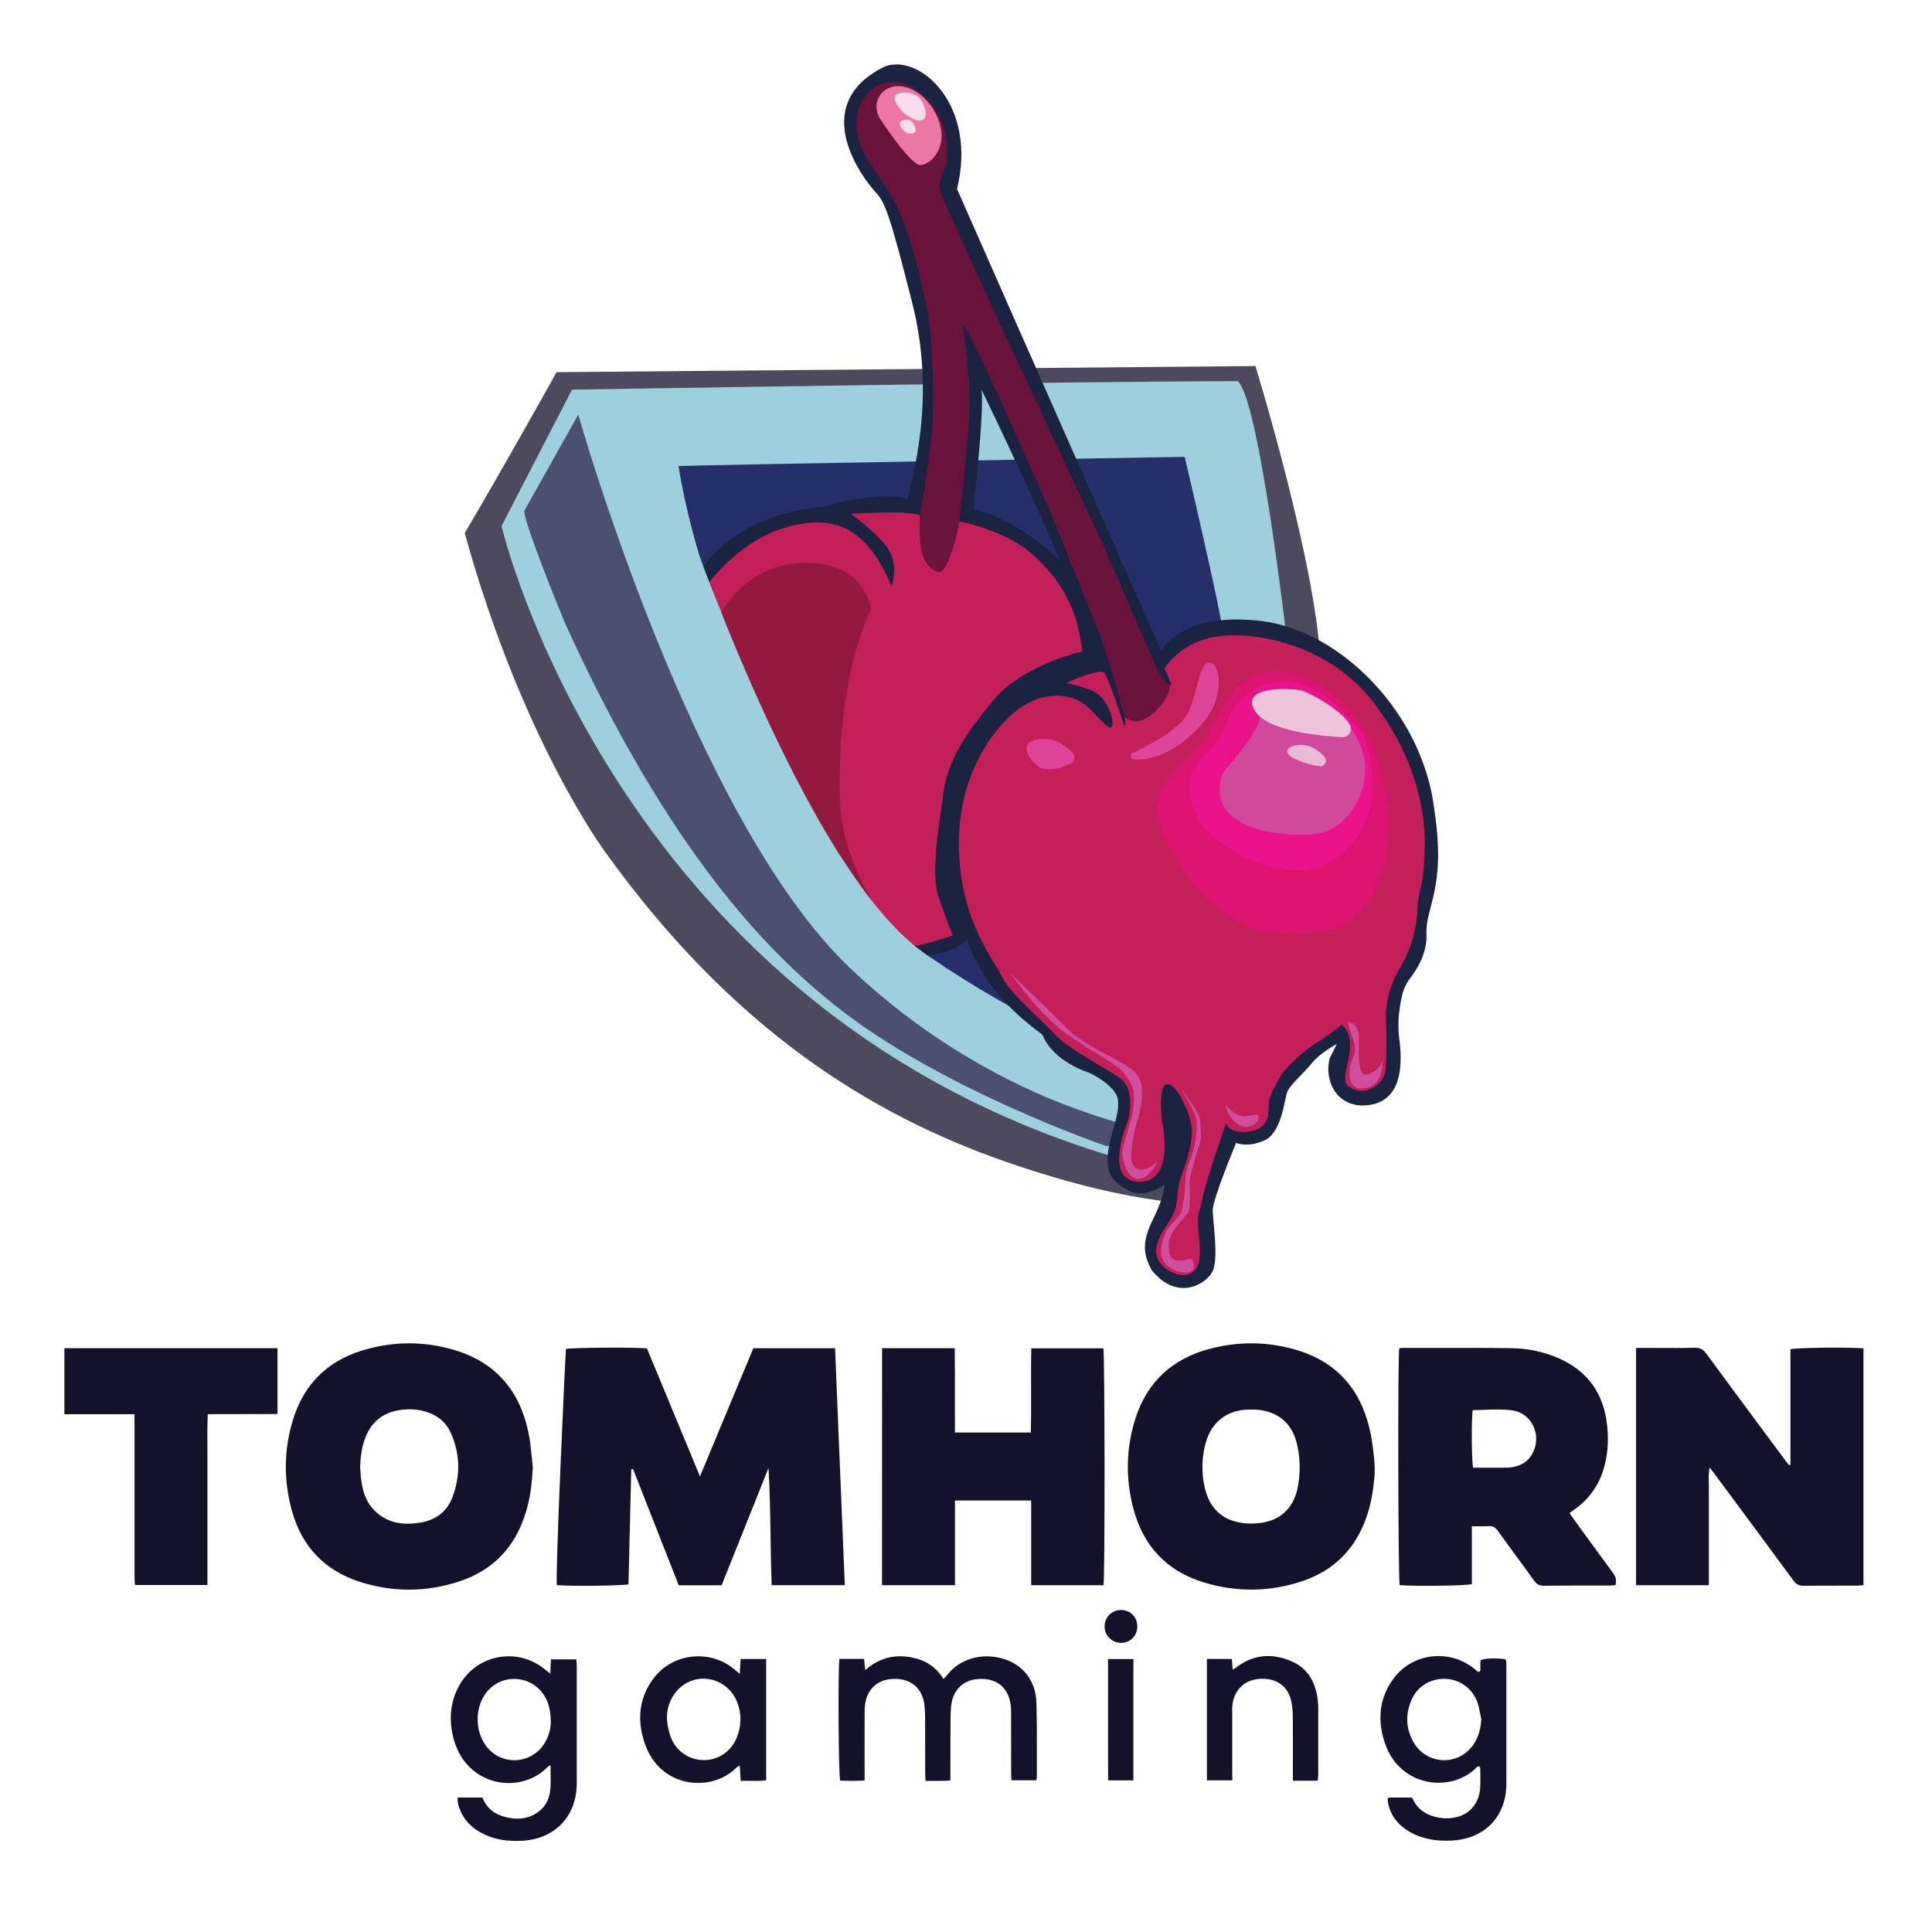 <svg width="30" height="30" viewBox="0 0 30 30" fill="none" xmlns="http://www.w3.org/2000/svg">
<path fill-rule="evenodd" clip-rule="evenodd" d="M21.338 22.981C21.351 22.866 21.349 22.748 21.336 22.633L21.33 22.586L21.33 22.586C21.315 22.45 21.299 22.313 21.265 22.18C21.114 21.542 20.723 21.122 20.086 20.949C19.653 20.83 19.216 20.83 18.782 20.945C18.2 21.1 17.809 21.461 17.627 22.038C17.483 22.496 17.477 22.963 17.599 23.427C17.752 24.002 18.111 24.39 18.678 24.567C19.194 24.727 19.716 24.723 20.228 24.55C20.718 24.384 21.047 24.049 21.218 23.559C21.284 23.372 21.318 23.178 21.338 22.981ZM20.152 22.481C20.189 22.672 20.191 22.87 20.157 23.063C20.154 23.074 20.152 23.085 20.15 23.096L20.15 23.096C20.147 23.11 20.144 23.123 20.142 23.138C20.067 23.436 19.871 23.611 19.564 23.65C19.473 23.661 19.377 23.661 19.286 23.648C18.968 23.602 18.78 23.411 18.708 23.104C18.654 22.868 18.658 22.63 18.725 22.396C18.816 22.076 19.059 21.892 19.392 21.888C19.455 21.887 19.52 21.887 19.581 21.897C19.863 21.942 20.049 22.105 20.127 22.377C20.137 22.41 20.145 22.446 20.152 22.481ZM10.48 21.985L10.479 21.984L10.477 21.979C10.333 21.631 10.189 21.284 10.046 20.938C9.849 20.917 8.869 20.926 8.788 20.946C8.773 21.137 8.618 24.53 8.648 24.613C8.824 24.633 9.67 24.625 9.759 24.601L9.802 22.815C9.807 22.814 9.811 22.813 9.816 22.812C9.82 22.812 9.825 22.811 9.829 22.81C10.065 23.412 10.301 24.013 10.539 24.616H11.205C11.318 24.335 11.43 24.055 11.542 23.775L11.542 23.773L11.544 23.768L11.545 23.767C11.674 23.443 11.804 23.119 11.933 22.796C11.954 23.151 11.96 23.504 11.965 23.857V23.857C11.969 24.11 11.973 24.362 11.983 24.614H13.118L13.017 22.166L12.967 20.935H11.698C11.514 21.378 11.329 21.82 11.145 22.262L11.145 22.262L11.145 22.263L10.869 22.925C10.739 22.612 10.609 22.299 10.48 21.986L10.48 21.985ZM28.936 24.614V20.937C28.709 20.917 27.891 20.925 27.802 20.952V22.743C27.794 22.745 27.787 22.749 27.78 22.752C27.756 22.721 27.732 22.691 27.709 22.659L27.444 22.302L27.443 22.301C27.128 21.876 26.812 21.451 26.499 21.023C26.451 20.957 26.403 20.926 26.317 20.928C26.127 20.933 25.939 20.932 25.75 20.931C25.674 20.931 25.598 20.93 25.522 20.93H25.405V24.615H26.535V24.308V24.006V23.703V23.401C26.535 23.368 26.535 23.334 26.535 23.3C26.534 23.233 26.534 23.166 26.535 23.099C26.536 23.07 26.535 23.042 26.534 23.013V23.013V23.013V23.013V23.013V23.012V23.012V23.012V23.012V23.012V23.012V23.012V23.012C26.532 22.942 26.531 22.869 26.547 22.788C26.56 22.804 26.57 22.817 26.579 22.828C26.593 22.846 26.603 22.859 26.613 22.873L26.831 23.167L26.832 23.168L26.832 23.168L26.832 23.168L26.832 23.168C27.172 23.627 27.512 24.085 27.85 24.545C27.892 24.602 27.935 24.625 28.006 24.624C28.182 24.622 28.358 24.622 28.533 24.622H28.534H28.534H28.534H28.534H28.534H28.534H28.534H28.534H28.534H28.534H28.534H28.534C28.634 24.622 28.734 24.622 28.835 24.622C28.853 24.622 28.871 24.62 28.89 24.618C28.905 24.617 28.92 24.615 28.936 24.614ZM21.727 20.937L21.742 20.933C21.752 20.931 21.76 20.93 21.767 20.93C21.936 20.93 22.104 20.93 22.273 20.93C22.678 20.93 23.084 20.929 23.489 20.935C23.728 20.939 23.962 20.989 24.185 21.083C24.66 21.284 24.91 21.649 24.958 22.156C24.979 22.38 24.965 22.603 24.898 22.82C24.82 23.071 24.677 23.273 24.465 23.427L24.424 23.457C24.407 23.469 24.39 23.481 24.372 23.495C24.384 23.512 24.395 23.529 24.406 23.544C24.419 23.564 24.432 23.582 24.445 23.6L24.533 23.722L24.533 23.722C24.703 23.955 24.873 24.19 25.044 24.421C25.088 24.479 25.107 24.538 25.084 24.615L25.063 24.616C25.039 24.618 25.014 24.62 24.988 24.62L24.785 24.62H24.785C24.514 24.62 24.242 24.62 23.97 24.623C23.903 24.624 23.863 24.6 23.823 24.547C23.73 24.416 23.635 24.287 23.54 24.158C23.445 24.029 23.351 23.899 23.257 23.769C23.22 23.717 23.182 23.695 23.12 23.698C23.061 23.701 23.003 23.701 22.941 23.7C22.913 23.7 22.885 23.7 22.855 23.7V24.598C22.766 24.625 21.94 24.634 21.734 24.613C21.711 24.538 21.703 21.089 21.727 20.937ZM22.869 21.896C22.846 22.008 22.85 22.698 22.875 22.79H23.362C23.396 22.79 23.43 22.79 23.463 22.785C23.585 22.768 23.692 22.724 23.766 22.617C23.962 22.338 23.814 21.947 23.479 21.9C23.341 21.881 23.2 21.886 23.06 21.891C22.996 21.893 22.932 21.896 22.869 21.896ZM8.274 22.784C8.261 23.022 8.236 23.255 8.166 23.481C8.003 24.019 7.659 24.385 7.124 24.559C6.614 24.725 6.096 24.726 5.586 24.562C5.046 24.388 4.693 24.021 4.537 23.475C4.4 22.991 4.404 22.502 4.557 22.021C4.73 21.482 5.096 21.128 5.638 20.966C6.107 20.826 6.581 20.823 7.049 20.961C7.688 21.148 8.066 21.586 8.203 22.231C8.23 22.355 8.243 22.484 8.256 22.613C8.261 22.67 8.267 22.727 8.274 22.784ZM5.592 22.781C5.595 22.805 5.596 22.829 5.598 22.853C5.601 22.907 5.605 22.962 5.614 23.015C5.638 23.176 5.691 23.327 5.807 23.447C6.009 23.655 6.261 23.687 6.53 23.642C6.765 23.603 6.939 23.475 7.024 23.253C7.151 22.918 7.147 22.581 7.001 22.252C6.923 22.074 6.779 21.967 6.593 21.915C6.465 21.879 6.334 21.876 6.205 21.896C5.948 21.936 5.769 22.078 5.674 22.321C5.616 22.469 5.598 22.624 5.592 22.781ZM14.825 20.934H13.697C13.697 22.169 13.697 23.39 13.696 24.614H14.829V23.3H16.012V24.615H17.135C17.159 24.501 17.155 21.022 17.133 20.937H16.014C16.009 21.148 16.01 21.357 16.011 21.566V21.566V21.566V21.566V21.566V21.566V21.566V21.566V21.566C16.012 21.793 16.012 22.019 16.006 22.244H14.828V21.801V21.364C14.828 21.221 14.826 21.077 14.825 20.934ZM2.088 21.96H1V20.934H4.309V21.956C4.114 21.958 3.92 21.958 3.724 21.958H3.724H3.724H3.724H3.724H3.724H3.724H3.724C3.56 21.958 3.394 21.958 3.226 21.959C3.218 22.161 3.219 22.362 3.221 22.561V22.561V22.561V22.561V22.561V22.561V22.561V22.561C3.221 22.655 3.222 22.748 3.221 22.841C3.221 23.038 3.221 23.234 3.221 23.43L3.221 23.724V24.612H2.096C2.095 24.598 2.094 24.584 2.093 24.57L2.093 24.57L2.093 24.57L2.093 24.57L2.093 24.57L2.093 24.57L2.093 24.57L2.093 24.57C2.091 24.541 2.089 24.512 2.089 24.483V22.102C2.088 22.059 2.088 22.016 2.088 21.96ZM7.49 27.912H7.108C7.108 27.922 7.107 27.93 7.106 27.937C7.105 27.945 7.105 27.951 7.105 27.957C7.106 27.972 7.108 27.986 7.111 28.001C7.167 28.237 7.318 28.391 7.533 28.49C7.717 28.575 7.913 28.594 8.112 28.583C8.619 28.553 8.953 28.204 8.956 27.696C8.957 27.289 8.957 26.882 8.956 26.474V26.474V26.474V26.474V26.474V26.474V26.473C8.956 26.27 8.956 26.066 8.956 25.862C8.956 25.84 8.954 25.818 8.952 25.797L8.952 25.797L8.952 25.797L8.952 25.797L8.951 25.797C8.951 25.786 8.95 25.776 8.949 25.766H8.555L8.551 25.849L8.551 25.849C8.549 25.893 8.547 25.938 8.545 25.988C8.531 25.977 8.52 25.968 8.51 25.96C8.496 25.95 8.485 25.942 8.474 25.933C8.048 25.568 7.402 25.683 7.13 26.174C6.987 26.433 6.969 26.712 7.041 26.989C7.236 27.747 8.077 27.87 8.497 27.444C8.505 27.435 8.514 27.429 8.528 27.421C8.534 27.418 8.541 27.414 8.548 27.409C8.548 27.451 8.549 27.491 8.55 27.531C8.551 27.613 8.552 27.691 8.547 27.768C8.537 27.906 8.489 28.031 8.377 28.12C8.211 28.254 8.022 28.263 7.826 28.209C7.666 28.165 7.551 28.067 7.49 27.912ZM8.404 26.264C8.509 26.39 8.552 26.537 8.553 26.743C8.554 26.839 8.521 26.971 8.443 27.089C8.256 27.366 7.87 27.416 7.623 27.193C7.358 26.954 7.346 26.479 7.6 26.227C7.825 26.003 8.199 26.021 8.404 26.264ZM22.987 25.933V25.799C22.987 25.786 22.996 25.774 23.008 25.771C23.093 25.749 23.241 25.745 23.362 25.763C23.375 25.765 23.385 25.776 23.387 25.789C23.389 25.816 23.391 25.845 23.391 25.873L23.391 26.481C23.392 26.886 23.392 27.291 23.391 27.696C23.39 28.205 23.058 28.552 22.547 28.58C22.32 28.592 22.101 28.563 21.899 28.45C21.692 28.335 21.568 28.156 21.547 27.943C21.546 27.926 21.558 27.912 21.575 27.912H21.909C21.921 27.912 21.931 27.919 21.935 27.929C21.998 28.071 22.111 28.163 22.264 28.206C22.382 28.24 22.499 28.245 22.618 28.216C22.823 28.167 22.964 28.003 22.983 27.774C22.989 27.696 22.988 27.617 22.986 27.535L22.986 27.535C22.986 27.509 22.985 27.483 22.985 27.456C22.985 27.432 22.955 27.418 22.937 27.436C22.541 27.85 21.738 27.752 21.507 27.074C21.386 26.72 21.41 26.373 21.64 26.063C21.941 25.655 22.536 25.598 22.917 25.933C22.921 25.937 22.925 25.941 22.93 25.945L22.93 25.945L22.936 25.95L22.94 25.953C22.959 25.97 22.987 25.957 22.987 25.933ZM23.002 26.699L23.002 26.696C23.001 26.694 23.001 26.692 23 26.691C22.994 26.664 22.989 26.636 22.984 26.609L22.984 26.609C22.973 26.55 22.961 26.491 22.942 26.436C22.866 26.219 22.665 26.076 22.443 26.069C22.209 26.062 22.002 26.189 21.913 26.407C21.821 26.629 21.831 26.852 21.954 27.061C22.132 27.362 22.537 27.424 22.792 27.19C22.933 27.059 22.99 26.89 23.002 26.699ZM13.417 25.759H13.034C13.011 25.952 13.02 27.565 13.046 27.65C13.168 27.653 13.293 27.655 13.426 27.648V27.511L13.425 27.213V27.212V27.212V27.212V27.212C13.425 27.013 13.425 26.815 13.426 26.616V26.616C13.426 26.563 13.426 26.511 13.434 26.459C13.47 26.213 13.646 26.067 13.899 26.069C14.149 26.071 14.316 26.214 14.352 26.459C14.36 26.517 14.365 26.578 14.365 26.637C14.366 26.933 14.366 27.227 14.366 27.521C14.366 27.548 14.367 27.574 14.369 27.604L14.369 27.604L14.369 27.604L14.369 27.605L14.369 27.605C14.37 27.62 14.371 27.636 14.371 27.653L14.469 27.654H14.469H14.469H14.469H14.469C14.53 27.654 14.588 27.654 14.647 27.653C14.672 27.653 14.697 27.651 14.728 27.649L14.728 27.649L14.758 27.647V27.52C14.758 27.236 14.758 26.953 14.76 26.67C14.761 26.599 14.764 26.527 14.774 26.458C14.806 26.231 14.969 26.083 15.197 26.071C15.449 26.056 15.625 26.177 15.682 26.408C15.696 26.465 15.7 26.525 15.7 26.585C15.701 26.82 15.701 27.055 15.701 27.29L15.701 27.525C15.701 27.553 15.703 27.582 15.704 27.611L15.706 27.644H16.09L16.094 27.631C16.098 27.62 16.1 27.612 16.1 27.604C16.1 27.492 16.1 27.38 16.1 27.268V27.268V27.268V27.268V27.268C16.101 26.989 16.102 26.71 16.093 26.43C16.083 26.102 15.885 25.852 15.591 25.761C15.251 25.656 14.903 25.755 14.704 26.014C14.694 26.026 14.684 26.037 14.672 26.05L14.672 26.05L14.664 26.058L14.651 26.072C14.517 25.854 14.321 25.753 14.083 25.725C13.841 25.696 13.627 25.765 13.435 25.934C13.43 25.888 13.426 25.849 13.422 25.811L13.422 25.811L13.417 25.759ZM11.487 25.993C11.489 25.953 11.491 25.917 11.493 25.883C11.495 25.84 11.498 25.801 11.5 25.761H11.897V27.645C11.817 27.656 11.737 27.654 11.654 27.653H11.654C11.604 27.652 11.553 27.651 11.501 27.653L11.497 27.587L11.497 27.587L11.497 27.587C11.494 27.53 11.491 27.476 11.487 27.415L11.479 27.42L11.468 27.425C11.455 27.432 11.446 27.438 11.438 27.446C11.043 27.842 10.241 27.77 10.007 27.059C9.888 26.7 9.922 26.349 10.163 26.043C10.467 25.657 11.051 25.61 11.419 25.934C11.436 25.948 11.453 25.962 11.487 25.993ZM10.405 26.424C10.355 26.544 10.345 26.677 10.37 26.804C10.383 26.864 10.396 26.923 10.418 26.979C10.5 27.194 10.705 27.331 10.928 27.331C11.153 27.332 11.353 27.198 11.44 26.982C11.514 26.798 11.518 26.61 11.445 26.427C11.298 26.061 10.848 25.949 10.56 26.206C10.489 26.271 10.439 26.344 10.405 26.424ZM18.741 27.645H19.135V27.645C19.135 27.589 19.135 27.548 19.134 27.507V26.591L19.133 26.572C19.133 26.541 19.133 26.509 19.137 26.479C19.164 26.231 19.336 26.074 19.586 26.068C19.847 26.061 20.023 26.207 20.059 26.46C20.069 26.529 20.075 26.601 20.075 26.671C20.076 26.884 20.076 27.096 20.076 27.308L20.076 27.52V27.651H20.345H20.462C20.463 27.637 20.464 27.624 20.465 27.612L20.465 27.612L20.465 27.612C20.468 27.587 20.47 27.565 20.47 27.543C20.471 27.207 20.471 26.873 20.47 26.537C20.47 26.474 20.465 26.41 20.455 26.348C20.415 26.11 20.306 25.915 20.082 25.809C19.776 25.666 19.476 25.68 19.198 25.89C19.188 25.898 19.177 25.905 19.163 25.913L19.163 25.913C19.156 25.917 19.149 25.921 19.141 25.926C19.138 25.888 19.135 25.854 19.133 25.822L19.128 25.76H18.741V27.645ZM17.599 27.646H17.207C17.205 27.174 17.206 26.706 17.206 26.235L17.206 25.762H17.599V27.646ZM17.409 25.51C17.552 25.51 17.66 25.399 17.66 25.254C17.66 25.109 17.551 24.999 17.406 25C17.262 25.001 17.152 25.113 17.152 25.256C17.152 25.398 17.267 25.51 17.409 25.51Z" fill="#13122A"/>
<path d="M18.739 18.686C18.739 18.686 17.73 18.772 15.624 18.042C13.519 17.311 11.373 15.98 9.402 13.236C9.402 13.236 8.111 11.511 7.216 8.278C7.881 7.15 8.642 5.779 8.642 5.779L19.495 5.684C19.495 5.684 20.432 8.738 20.5 10.248C20.568 11.758 19.543 16.713 19.543 16.713L18.739 18.686Z" fill="#4E4A5D"/>
<path d="M19.989 9.998C19.989 9.998 19.555 6.193 19.218 5.919C16.833 5.919 8.882 6.05 8.882 6.05L7.788 8.169C7.788 8.169 9.576 15.821 17.571 18.043C18.472 16.679 19.989 9.998 19.989 9.998Z" fill="#9DD0DC"/>
<path d="M10.856 8.612C10.856 8.612 10.654 7.966 10.535 7.237C11.101 7.215 18.396 7.094 18.396 7.094C18.396 7.094 18.993 9.628 18.998 9.889C19.003 10.149 18.948 16.662 18.948 16.662C18.948 16.662 17.402 16.876 14.418 14.847C14.156 14.67 13.935 14.441 13.763 14.176C11.544 10.736 10.856 8.612 10.856 8.612Z" fill="#262F69"/>
<path d="M8.143 7.929L8.979 6.438C8.979 6.438 10.753 12.715 13.206 15.038C15.659 17.361 18.294 17.63 18.294 17.63L17.181 17.797C17.181 17.797 14.565 16.904 12.934 15.586C11.954 14.796 10.405 13.272 8.767 9.662C8.069 7.949 8.143 7.929 8.143 7.929Z" fill="#4B4F72"/>
<path d="M18.081 10.383L17.639 9.409L16.82 7.637L15.939 5.632L15.29 4.199L14.743 2.918L14.816 2.528L14.771 1.919L14.472 1.442L13.935 1.173L13.518 1.28L13.229 1.66L13.216 2.205L13.799 3.17L14.132 4.045L14.38 5.219L14.425 6.184L14.312 7.414L14.053 8.086L14.234 8.889L17.102 10.2L17.46 11.274L17.964 11.294L18.323 10.699L18.081 10.383ZM16.562 8.96L16.208 8.522L15.366 8.159L15.025 7.986L15.136 6.701L15.178 5.824L15.611 6.61L15.961 7.29L16.364 8.239L16.563 8.657V8.96H16.562Z" fill="#69133D"/>
<path d="M16.397 10.608L17.008 10.29L17.197 10.356L17.439 11.119C17.439 11.119 17.558 11.229 17.702 11.197C17.845 11.164 18.173 10.872 18.166 10.631C18.034 10.393 18.001 10.319 18.001 10.319L18.198 10.024L18.703 9.766H19.745L20.954 10.361L21.816 11.44L22.169 12.445L22.222 13.36L22.108 14.168L21.956 14.915L21.582 15.543L21.611 16.634L21.501 17.008L20.971 17.029L20.729 16.804L20.843 16.266L20.823 16.032L20.311 16.389L19.982 16.725L19.712 17.484L19.552 17.648L19.245 17.689L19.068 17.595L18.74 18.69L18.781 19.678L18.547 19.896H18.149L17.892 19.593L17.9 19.162L18.17 18.591L18.289 17.93L18.203 17.32L18.158 17.304L18.134 18.235L17.949 18.387L17.608 18.42L17.341 18.26L17.297 17.936L17.395 17.509L17.457 17.082L17.31 16.82L16.994 16.581L16.571 16.372L16.293 16.081L16.14 15.917L15.533 15.339L15.242 14.832L14.972 14.301L14.727 13.501L14.808 12.643L14.907 12.036L15.51 11.027L16.154 10.63L16.397 10.608Z" fill="#C31F58"/>
<path d="M17.604 11.791C17.551 11.787 17.537 11.716 17.585 11.694C17.847 11.572 18.367 11.302 18.473 11.023C18.615 10.647 18.631 10.26 18.793 10.292C18.954 10.323 18.97 10.72 18.829 11.002C18.7 11.259 18.18 11.834 17.604 11.791Z" fill="#DE4599"/>
<path d="M16.644 11.674C16.524 11.555 16.301 11.402 16.013 11.508C15.799 11.632 16.113 11.937 16.206 11.941C16.285 11.946 16.397 11.967 16.611 11.865C16.686 11.83 16.703 11.732 16.644 11.674Z" fill="#DE4599"/>
<path d="M18.043 12.925C17.885 12.591 17.968 12.191 18.247 11.948C18.444 11.775 18.682 11.54 18.787 11.329C18.98 10.937 19.236 10.451 19.753 10.42C20.27 10.388 20.855 10.796 21.179 11.308C21.503 11.82 21.582 12.75 21.582 12.75C21.582 12.75 21.582 14.244 20.621 14.447C19.659 14.651 18.881 14.311 18.368 13.497C18.215 13.251 18.112 13.069 18.043 12.925Z" fill="#DB156F"/>
<path d="M18.797 11.648C18.797 11.648 18.996 11.423 19.043 11.236C19.091 11.047 19.357 10.598 19.936 10.582C20.517 10.566 21.028 11.241 21.133 11.361C21.237 11.482 21.373 12.103 21.279 12.516C21.185 12.928 20.829 13.555 20.053 13.509C19.277 13.461 18.619 12.908 18.53 12.547C18.442 12.187 18.395 12.01 18.797 11.648Z" fill="#EA138B"/>
<path d="M18.949 12.136C18.965 12.051 19.004 11.971 19.062 11.906C19.218 11.735 19.572 11.316 19.576 11.08C19.581 10.777 20.594 10.702 21.034 11.394C21.473 12.085 20.956 12.893 20.433 12.95C19.941 13.005 18.811 12.907 18.949 12.136Z" fill="#D0499A"/>
<path d="M20.959 11.249C21.011 11.339 20.945 11.452 20.84 11.447C20.545 11.432 19.692 11.363 19.488 11.041C19.24 10.649 20.037 10.678 20.214 10.724C20.346 10.76 20.829 11.026 20.959 11.249Z" fill="#EEC3DC"/>
<path d="M20.503 11.897C20.576 11.899 20.616 11.813 20.568 11.757C20.499 11.675 20.372 11.565 20.207 11.568C19.945 11.573 19.92 11.707 20.129 11.795C20.256 11.848 20.4 11.895 20.503 11.897Z" fill="#EAB9D6"/>
<path d="M20.932 15.864C20.932 15.864 21.1 15.887 21.1 16.102C21.1 16.316 21.072 16.74 21.244 16.684C21.417 16.628 21.463 16.484 21.463 16.484C21.463 16.484 21.508 16.913 21.104 16.903C20.951 16.872 20.941 16.698 20.965 16.559C20.988 16.42 21.095 16.35 21.016 16.149C20.936 15.948 20.932 15.864 20.932 15.864Z" fill="#D14E9C"/>
<path d="M19.03 17.159C19.03 17.159 19.175 17.336 19.31 17.332C19.445 17.329 19.546 17.275 19.546 17.347C19.546 17.418 19.409 17.57 19.232 17.461C19.056 17.351 19.03 17.159 19.03 17.159Z" fill="#D14E9C"/>
<path d="M18.331 16.887C18.331 16.887 18.582 17.229 18.618 17.324C18.645 17.393 18.649 17.564 18.647 17.652C18.647 17.686 18.641 17.72 18.632 17.752C18.589 17.886 18.469 18.267 18.471 18.36C18.473 18.475 18.497 18.768 18.445 18.835C18.393 18.901 18.161 19.137 18.15 19.289C18.139 19.441 18.161 19.582 18.308 19.576C18.454 19.57 18.477 19.519 18.512 19.561C18.548 19.604 18.583 19.783 18.386 19.762C18.189 19.741 18.029 19.61 18.029 19.437C18.029 19.314 18.078 19.188 18.107 19.124C18.118 19.099 18.134 19.077 18.152 19.056C18.202 19.002 18.312 18.88 18.338 18.828C18.374 18.758 18.409 18.414 18.405 18.338C18.403 18.264 18.426 18.138 18.494 17.971C18.562 17.804 18.6 17.511 18.574 17.376C18.549 17.241 18.331 16.887 18.331 16.887Z" fill="#D14E9C"/>
<path d="M17.983 18.034C17.983 18.034 17.665 18.322 17.572 18.034C17.543 17.756 17.669 17.376 17.669 17.376C17.669 17.376 17.822 16.916 17.661 16.695C17.5 16.473 16.893 16.296 16.572 15.973C16.249 15.651 15.684 15.105 15.684 15.105C15.684 15.105 16.069 15.649 16.422 15.945C16.776 16.241 17.321 16.497 17.448 16.658C17.575 16.819 17.626 16.923 17.606 17.152C17.585 17.38 17.45 17.73 17.433 17.837C17.385 18.022 17.61 18.667 17.983 18.034Z" fill="#D14E9C"/>
<path d="M13.666 1.478C13.589 1.59 13.593 1.737 13.669 1.85C13.818 2.073 14.158 2.556 14.286 2.562C14.452 2.571 14.805 2.234 14.503 1.718C14.265 1.309 13.835 1.232 13.666 1.478Z" fill="#EC76A5"/>
<path d="M14.242 1.869C14.312 1.895 14.385 1.835 14.376 1.76C14.358 1.627 14.293 1.436 14.057 1.438C13.695 1.439 14.04 1.758 14.04 1.758C14.04 1.758 14.138 1.833 14.242 1.869Z" fill="#FBDEEB"/>
<path d="M14.22 2.035C14.22 2.035 14.207 1.82 14.032 1.863C13.855 1.904 14.121 2.179 14.22 2.035Z" fill="#FBDEEB"/>
<path d="M14.928 9.506C14.933 9.615 14.982 9.717 15.061 9.794C15.23 9.958 15.601 10.189 16.019 9.65C16.589 8.913 15.696 8.569 15.572 8.606C15.463 8.64 14.906 9.029 14.928 9.506Z" fill="#E82891"/>
<path d="M15.72 9.251C15.863 9.328 16.026 9.194 15.982 9.04C15.938 8.887 15.852 8.718 15.685 8.741C15.389 8.783 15.325 8.992 15.448 9.068C15.511 9.106 15.613 9.194 15.72 9.251Z" fill="#F4CBE0"/>
<path d="M16.562 8.962C16.344 8.463 14.924 7.847 14.907 8.016C14.877 8.306 14.704 8.943 14.552 8.879C14.119 8.694 14.378 7.937 14.227 7.859C14.004 7.745 13.059 7.891 13.059 7.891L13.232 8.089C13.177 8.045 13.059 7.991 12.817 8.003C12.424 8.023 12.004 8.123 11.657 8.292C11.355 8.44 11.052 8.839 10.98 8.938C11.242 9.638 12.065 11.741 13.045 13.284L13.41 13.819C13.693 14.202 13.984 14.524 14.274 14.74L14.974 14.51C14.974 14.51 14.805 13.729 14.722 13.334C14.639 12.939 14.974 12.005 15.023 11.667C15.071 11.328 15.82 10.861 16.053 10.643C16.287 10.425 17.007 10.289 17.007 10.289C17.007 10.289 16.779 9.461 16.562 8.962Z" fill="#C31F58"/>
<path d="M13.551 14.002C13.402 13.755 13.052 13.102 13.04 12.405C13.024 11.519 13.095 10.41 13.523 9.461C13.523 9.461 13.444 8.702 12.454 8.741C11.738 8.77 11.357 9.247 11.202 9.509C11.655 10.652 12.56 12.745 13.551 14.002Z" fill="#92193F"/>
<path d="M22.273 12.58C22.103 11.098 20.837 9.793 19.58 9.642C18.323 9.493 18.032 10.112 18.032 10.112C18.032 10.112 15.574 4.557 14.861 2.934C15.18 1.63 14.289 0.833 13.744 1.03C12.495 1.639 13.443 2.822 13.594 2.982C13.744 3.141 13.819 3.338 14.166 4.708C14.513 6.078 14.222 7.223 14.091 7.748C13.79 7.644 13.125 7.758 12.796 7.87C11.483 7.975 10.978 8.719 10.926 8.8C10.948 8.859 10.977 8.94 11.016 9.04C11.108 8.921 11.54 8.393 12.157 8.203C12.856 7.988 13.201 8.193 13.438 8.435C13.676 8.677 13.845 9.103 13.845 9.103C13.845 9.103 13.974 8.747 13.76 8.479C13.544 8.21 13.211 7.98 13.211 7.98C13.211 7.98 14.044 7.921 14.282 7.996C14.339 7.758 14.47 6.822 14.482 6.552C14.495 6.282 14.498 5.255 14.385 4.742C14.273 4.23 14.107 3.443 13.791 2.957C13.476 2.472 13.238 2.233 13.314 1.774C13.391 1.316 13.908 1.064 14.362 1.501C14.816 1.938 14.694 2.558 14.694 2.558C14.694 2.558 14.569 2.842 14.586 2.932C14.604 3.022 15.553 5.085 15.553 5.085L17.118 8.432L17.927 10.298C17.927 10.298 18.009 10.542 18.188 10.645C18.183 10.578 18.079 10.385 18.079 10.385C18.079 10.385 18.326 9.944 18.952 9.876C19.577 9.809 20.665 10.043 21.326 10.905C21.987 11.769 22.148 12.61 22.122 13.236C22.095 13.861 22.018 13.848 22.013 14.055C22.009 14.261 21.973 14.648 21.725 15.057C21.478 15.466 21.523 15.871 21.523 15.871C21.523 15.871 21.541 16.46 21.51 16.64C21.478 16.82 21.218 17.054 20.948 16.874C20.948 16.874 20.839 16.852 20.916 16.559C20.992 16.267 20.988 16.028 20.834 15.912C20.834 15.912 20.632 16.082 20.447 16.19C20.262 16.298 19.939 16.599 19.872 16.73C19.805 16.861 19.705 17.009 19.701 17.131C19.697 17.252 19.733 17.513 19.418 17.567C19.103 17.621 19.036 17.446 19.036 17.446C19.036 17.446 18.707 18.39 18.667 18.629C18.627 18.867 18.595 18.777 18.604 19.038C18.612 19.298 18.747 19.806 18.347 19.802C18.104 19.762 17.907 19.568 17.96 19.348C18.014 19.128 18.167 18.992 18.239 18.804C18.311 18.615 18.252 18.502 18.351 18.242C18.449 17.981 18.526 17.698 18.504 17.504C18.482 17.311 18.297 16.852 18.135 16.834C17.974 16.816 18.041 17.396 18.041 17.396C18.041 17.396 18.256 18.327 17.722 18.35C17.186 18.372 17.42 17.648 17.488 17.482C17.555 17.316 17.61 16.92 17.421 16.767C17.233 16.614 16.594 16.295 16.392 16.075C16.19 15.854 15.681 15.422 15.559 15.166C15.438 14.909 14.894 14.28 14.889 13.11C14.884 11.941 15.514 11.185 15.91 10.947C16.305 10.708 16.71 10.803 16.886 10.974C17.061 11.144 17.204 11.324 17.259 11.292C17.314 11.261 17.233 10.834 16.949 10.722C16.666 10.61 16.549 10.609 16.549 10.609C16.549 10.609 17.074 10.366 17.147 10.447C17.219 10.528 17.458 11.274 17.458 11.274C17.458 11.274 17.489 11.238 17.458 11.121C17.426 11.004 17.188 10.118 17.062 9.812C16.937 9.506 16.356 8.058 16.356 8.058C16.356 8.058 15.102 5.176 14.953 5.04C14.99 5.427 15.088 5.935 15.039 6.628C14.989 7.321 14.895 8.095 14.895 8.095C14.895 8.095 15.542 8.216 15.966 8.553C16.388 8.89 16.69 9.376 16.767 9.876C16.807 10.115 16.838 10.119 16.745 10.133C16.65 10.146 15.832 10.385 15.435 10.862C15.04 11.339 14.72 11.784 14.653 12.291C14.586 12.8 14.441 13.556 14.581 13.951C14.721 14.347 14.793 14.527 14.793 14.527C14.793 14.527 14.385 14.668 14.205 14.686C14.272 14.74 14.339 14.787 14.406 14.83C14.899 14.777 15.015 14.586 15.015 14.586C15.298 15.413 15.927 15.87 16.187 16.067C16.354 16.489 16.905 16.655 16.905 16.655C16.905 16.655 17.215 16.79 17.331 16.992C17.447 17.194 17.223 17.616 17.201 17.939C17.179 18.262 17.304 18.369 17.542 18.495C17.78 18.62 18.081 18.396 18.081 18.396C18.081 18.396 18.089 18.553 17.924 18.89C17.757 19.227 17.722 19.424 17.879 19.716C18.283 20.232 18.763 19.927 18.84 19.716C18.917 19.506 18.835 18.967 18.831 18.797C18.827 18.626 19.195 17.746 19.195 17.746C19.195 17.746 19.362 17.827 19.631 17.71C19.9 17.593 19.945 17.081 19.985 16.965C20.025 16.848 20.259 16.651 20.376 16.503C20.492 16.354 20.758 16.211 20.758 16.211L20.648 16.431C20.554 16.788 20.765 17.209 21.23 17.162C21.773 17.109 21.783 16.533 21.727 16.121C21.693 15.87 21.735 15.612 21.774 15.449C21.797 15.352 21.841 15.262 21.901 15.184C22.003 15.052 22.163 14.798 22.15 14.507C22.131 14.08 22.46 13.799 22.273 12.58ZM15.113 7.908C15.113 7.908 15.297 6.299 15.237 6.044C15.716 7.02 16.438 8.613 16.45 8.69C15.948 8.247 15.581 8.022 15.113 7.908Z" fill="#1A2440"/>
</svg>
